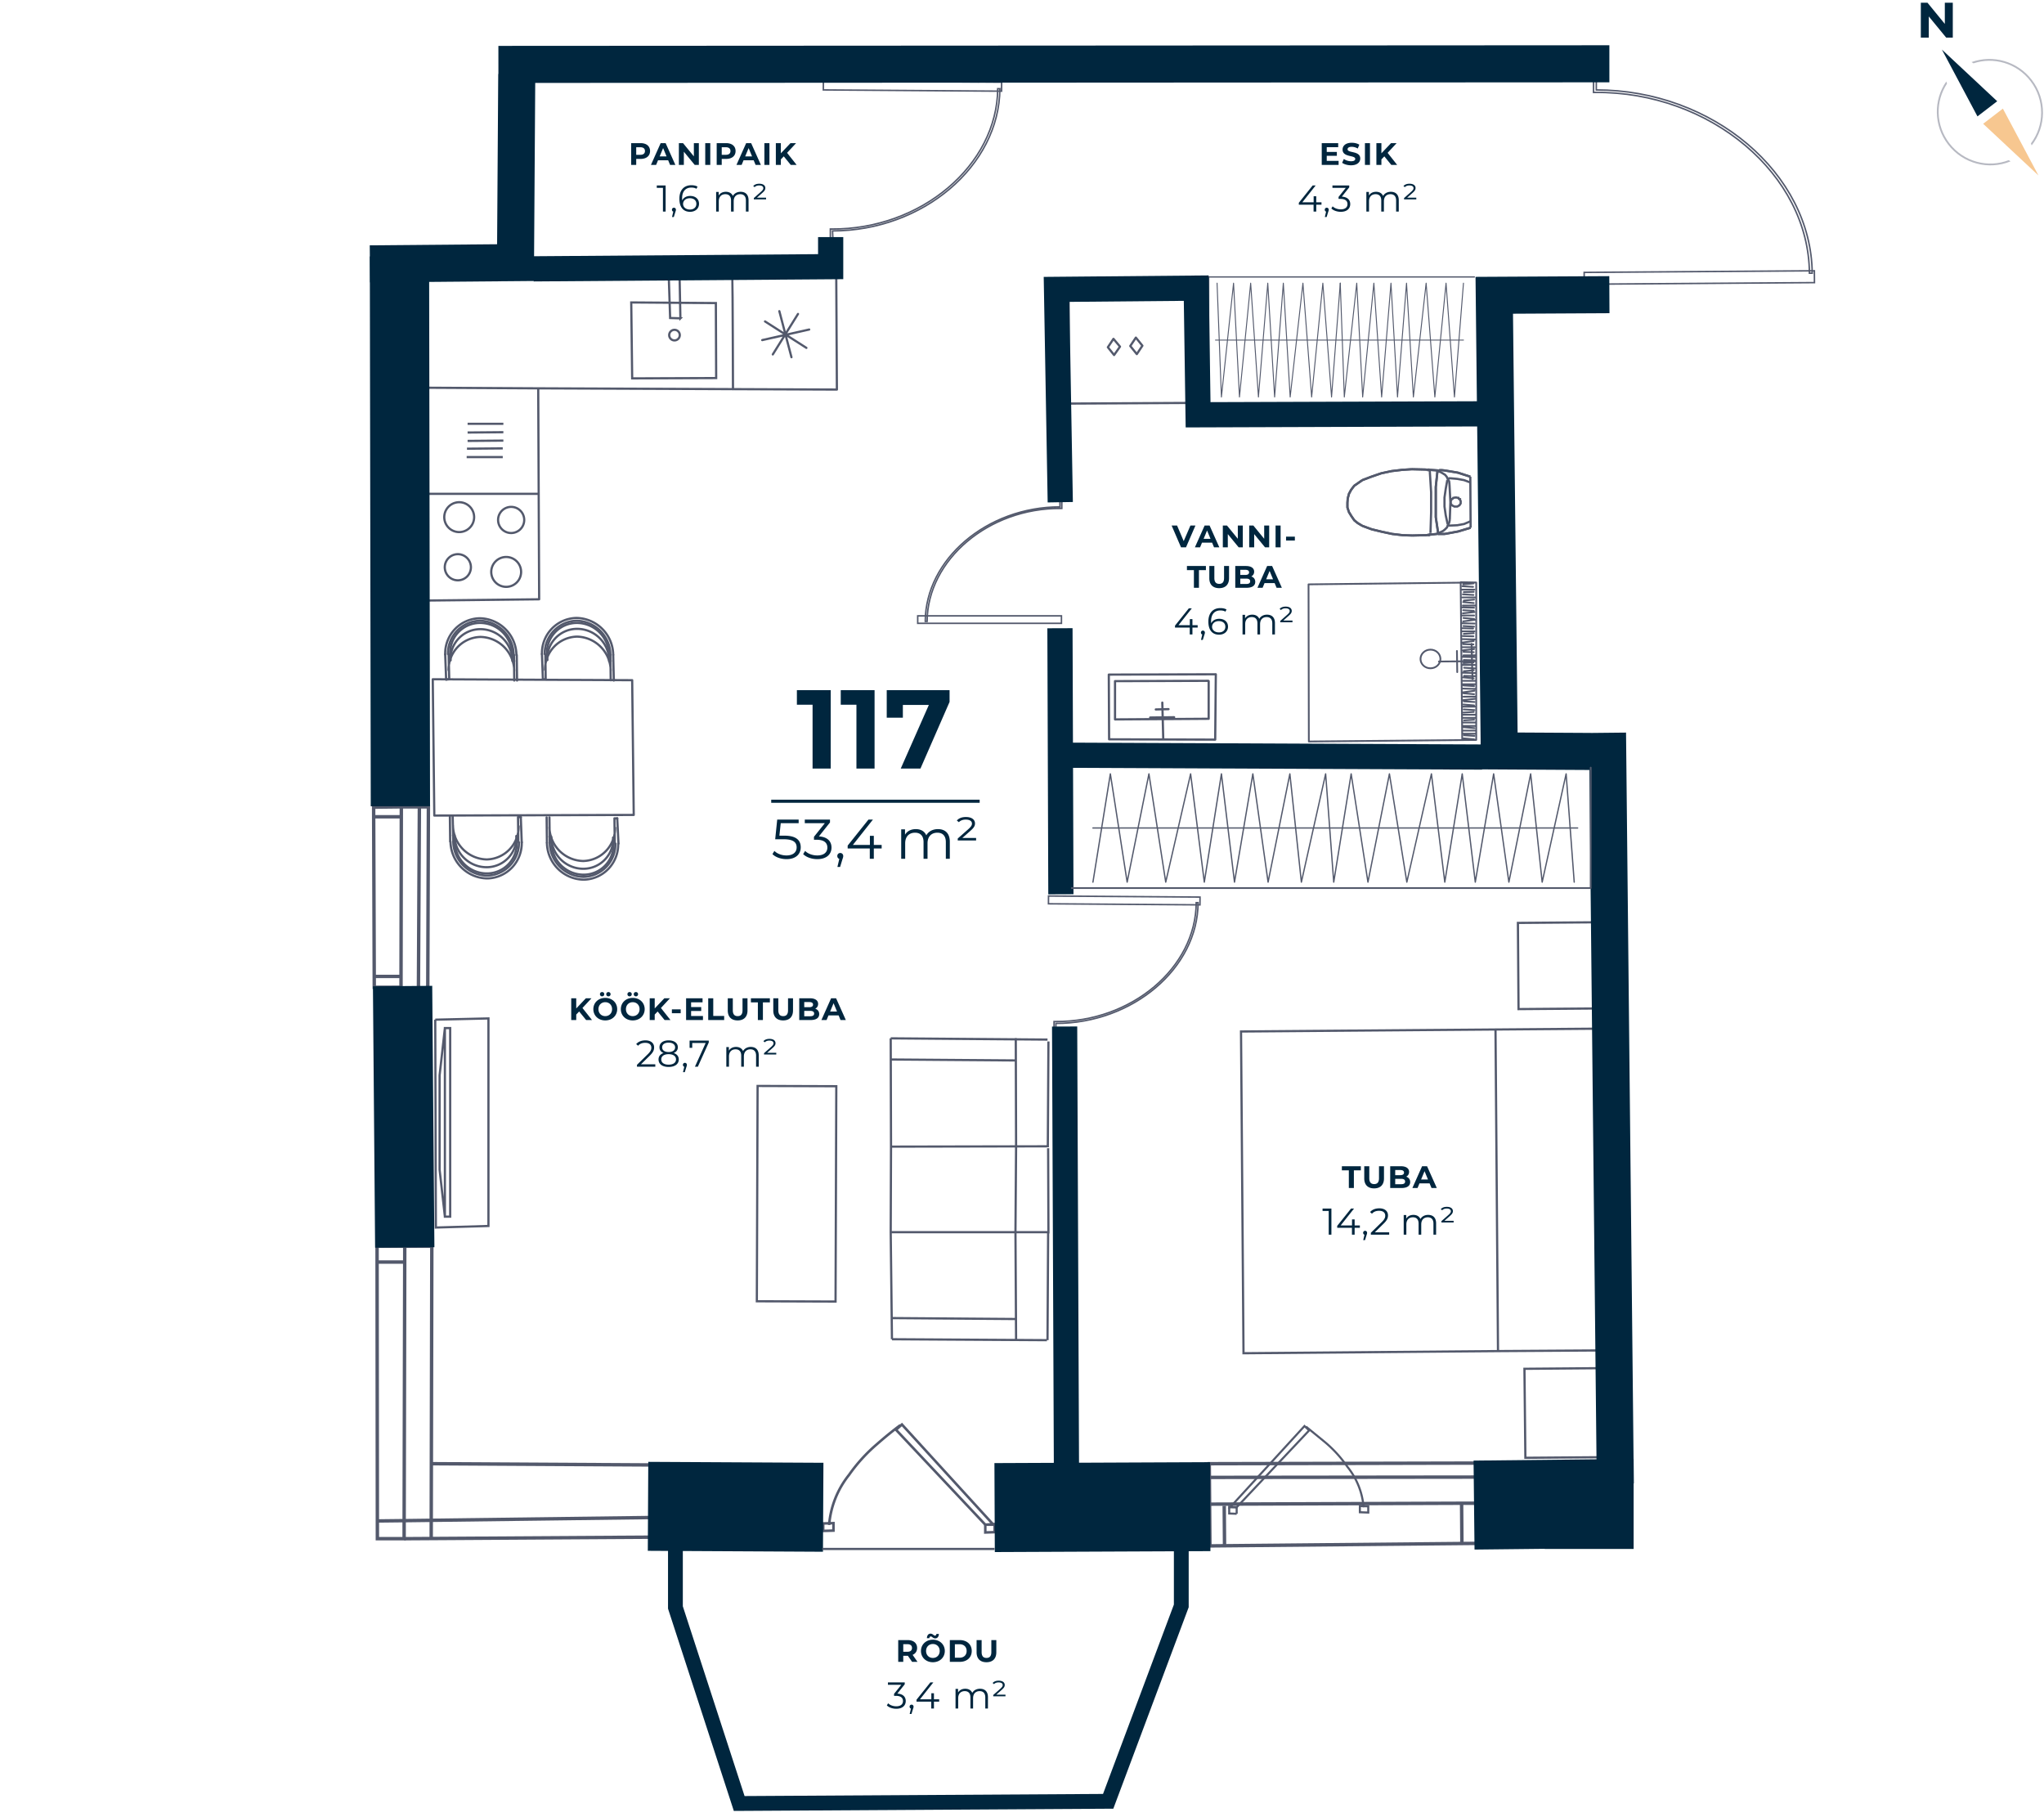 <svg xmlns="http://www.w3.org/2000/svg" width="657" height="584" fill="none" viewBox="0 0 657 584">
  <g clip-path="url(#clip0)">
    <path stroke="#53596C" stroke-miterlimit="10" stroke-width="1.1" d="M120.3 317.3l-.2-57v-.9l8.9-.1-.1 55.5v2.5h-8.6zM129 313.8h-8.9M128.7 262.5h-8.6M134.8 259.3l-.3 58.2M129 259.3h8.7l-.2 58.2M121.3 494.5l-.1-92.4v-1.6h8.9l-.2 89.9v4.1h-8.6z"/>
    <path stroke="#53596C" stroke-miterlimit="10" stroke-width="1.1" d="M121.2 488.8l8.8-.1 79-1M129.7 405.6h-8.5"/>
    <path stroke="#53596C" stroke-miterlimit="10" stroke-width="1.1" d="M130.1 400.5h8.7l-.2 94.3M129.9 494.5l81.4-.5M138.7 470.4l70.8.4M475.1 496l-84.8.8h-1.4l-.1-13.4 82.5-.3h3.8V496zM469.8 483l.1 13.3M393.5 484l.1 12.8M388.7 474.8l86.6-.1M388.8 483.4l-.1-13 86.6-.2"/>
    <path stroke="#53596C" stroke-miterlimit="10" stroke-width=".48" d="M583.194 87.026l-73.999.517.027 3.8 73.998-.517-.026-3.8z"/>
    <path stroke="#53596C" stroke-miterlimit="10" stroke-width=".48" d="M513.1 26h-.9v3.7h.5c37.1-.3 68.7 26.4 68.9 58.1h.9c-.3-32.1-32-58.9-69.4-58.9V26zM264.657 26l-.02 2.9 57.298.4.021-2.9-57.299-.4z"/>
    <path stroke="#53596C" stroke-miterlimit="10" stroke-width=".48" d="M267.7 76.5h-.8v-2.9h.4c28.8.2 53.2-20.5 53.4-45.1h.7c-.2 24.9-24.8 45.7-53.8 45.7l.1 2.3zM294.98 197.92v2.4h46.2v-2.4h-46.2z"/>
    <path stroke="#53596C" stroke-miterlimit="10" stroke-width=".48" d="M340.7 161.1h.6v2.3h-.3c-23.2-.2-42.9 16.5-43 36.3h-.6c.1-20 19.9-36.8 43.3-36.8v-1.8zM337.023 287.958l-.017 2.5 48.699.34.017-2.5-48.699-.34z"/>
    <path stroke="#53596C" stroke-miterlimit="10" stroke-width=".48" d="M339.4 330.7h-.6v-2.4h.4c24.5.2 45.2-17.3 45.3-38.2h.6c-.1 21.1-21 38.8-45.7 38.8v1.8z"/>
    <path stroke="#53596C" stroke-miterlimit="10" stroke-width=".71" d="M464.4 151.2l4.2.7 4 1.3M472.7 169.6l-4 1.2-4.3.8M464.4 171.6h-1.6M462.8 171.6h-.2v-.1h-.2l-.2-.2v-.4M462.2 170.9l-.7-4.7v-9.7l.5-4.7M462 151.8V151.5l.2-.1.2-.2h.2v-.1M462.6 151.1h.9l.9.1M472.7 167.5l-2.1.9-2.2.4-2.2.1M466.2 168.9h-.4l-.2-.1-.2-.1v-.2l-.1-.1M465.3 168.4l-.6-2.8-.4-2.8v-2.9l.4-2.8.5-2.8"/>
    <path stroke="#53596C" stroke-miterlimit="10" stroke-width=".71" d="M465.2 154.3l.2-.1v-.2l.2-.1.2-.2H466.1M466.1 153.7l2.3.2 2.2.4 2.1.8"/>
    <path stroke="#53596C" stroke-miterlimit="10" stroke-width=".71" d="M462 151.4l1 .3.7.4.8.5.5.6.4.8.4.7.1.9M465.9 155.6l.3 5.8-.2 5.7M466 167.1l-.2.9-.4.8-.3.7-.6.6-.6.5-.8.4-.9.3M462.6 171.5l-4.3.5-4.3.1M454 172.1l-3.1-.1-3.4-.4-3.3-.7-3.3-.8-3-1.1M437.9 169l-1.5-.9-1.1-.9-.9-1.3-.8-1.3-.5-1.5v-1.5l.1-1.4.4-1.5.7-1.3 1-1.3 1.3-.9 1.3-.9M437.9 154.3l2.9-1.1 3.2-1.1 3.3-.7 3.4-.4 3.1-.2M453.8 150.8l4.3.1 4.3.3"/>
    <path stroke="#53596C" stroke-miterlimit="10" stroke-width=".71" d="M458.9 150.9h.2v.2h.1l.2.1.2.2v.4M459.6 151.8l.4 6.4v6.5l-.2 6.5"/>
    <path stroke="#53596C" stroke-miterlimit="10" stroke-width=".71" d="M459.8 171.2v.4l-.2.1-.2.2h-.2v.1h-.2"/>
    <path stroke="#53596C" stroke-miterlimit="10" stroke-width=".71" d="M462.6 171.5l-4.3.5-4.3.1M454 172.1l-3.1-.1-3.4-.4-3.3-.7-3.3-.8-3-1.1M437.9 169l-1.5-.9-1.1-.9-.9-1.3-.8-1.3-.5-1.5v-1.5l.1-1.4.4-1.5.7-1.3 1-1.3 1.3-.9 1.3-.9M437.9 154.3l2.9-1.1 3.2-1.1 3.3-.7 3.4-.4 3.1-.2M453.8 150.8l4.3.1 4.3.3M464.4 151.2l4.2.7 4 1.3M472.7 169.6l-4 1.2-4.3.8M464.4 171.6h-1.6"/>
    <path stroke="#53596C" stroke-miterlimit="10" stroke-width=".71" d="M462.8 171.6h-.2v-.1h-.2l-.2-.2v-.4M462.2 170.9l-.7-4.7v-9.7l.5-4.7M462 151.8V151.5l.2-.1.2-.2h.2v-.1M462.6 151.1h.9l.9.1M467.8 159.9h.4l.4.1h.2l.1.3.4.1v.3l.2.3v.8l-.2.3-.2.3-.2.1-.3.2-.2.1H467.5l-.2-.1-.4-.2-.2-.1-.2-.3-.2-.3v-.8l.2-.3v-.3l.4-.1.2-.3h.2l.3-.1h.2zM472.6 153.2l.1 16.4"/>
    <path stroke="#53596C" stroke-linecap="round" stroke-linejoin="round" stroke-width=".57" d="M420.7 238.3l-.1-50.5M420.7 238.3l53.8-.5M474.5 237.8v-50.6M474.5 187.2l-53.9.6M470.5 212.1l3.4.1M470.1 211.1l3.9.1M470.4 210.6h3.8M470.4 209.5l3.3.1M470.2 209l3.6-.4M470.1 208h3.9M470.3 207l3.3.1M470 206.5l3.7-.5M470.1 205.4l3.9.1M470.2 204.4l3.4.1M470.5 203.7l3.2-.2M470.1 202.9h3.8M470.1 201.9l3.4.1M470.4 201.2l3.4.2M470 200.3l3.9.1M470.3 199.7l3.7-.5M470.4 198.6l3.4.3M470 197.8h3.8M470.2 197.1l3.7-.4M470.3 196.1l3.4.2M469.9 195.2l3.9.1M470.2 194.6h3.9M470.3 193.5l3.4.3M470.5 193l3.3-.3M470.1 192h3.9M470.2 191l3.4.2M470.4 213.1l3.2-.2M470.2 213.7h3.8M470.6 214.6l3.4.2M470.5 215.7l3.2-.3M470.2 216.2l3.9.1M470.6 217.2l3.4.1M470.3 217.7l3.4.3M470.3 218.8h3.8M470.2 219.9h3.9M470.4 220.3l3.4.2M470.3 221.3l3.9.1M470.2 222.5l3.7-.5M470.4 222.8l3.4.3M470.4 223.9h3.8M470.3 225l3.7-.4M470.5 225.4l3.4.2M470.4 226.4l3.4.3M470.1 227.1h3.9M470.5 228l3.4.2M470.4 229l3.3-.2M470.3 229.7h3.9M470.2 230.7h3.9M470.6 231.5l3.2-.2M470.3 232.2h3.9M470.2 233.3h3.9M470.4 233.7l3.5.3M470.5 190.3l3.2-.1M470 189.5h3.9M470.1 188.4l3.4.2M470.3 187.8l3.3-.3M470.4 234.8h3.8M470.3 235.8h3.9M470.6 236.3l3.3.2M470.5 237.3l3.3.3M470 237.5l4.5.3M469.5 187.1l.5 50.4M474.5 187.2l-5-.1M474.5 237.8v-50.6M474.5 212.5l-12 .1M468.4 216l-.1-6.8M473.3 218.2l-.3-11.3M459.826 214.774c1.767-.018 3.186-1.376 3.169-3.033-.018-1.657-1.464-2.985-3.232-2.966-1.767.018-3.185 1.376-3.168 3.033.017 1.657 1.464 2.985 3.231 2.966z"/>
    <path stroke="#53596C" stroke-linecap="round" stroke-linejoin="round" stroke-width=".71" d="M373.9 237.5l-.3-11.7M377.4 230.5l-7.7.1M375.6 227.9l-4.1.1M388.5 231l-30.1.2M388.5 218.9v12M358.4 218.9l30-.1M358.4 231.2v-12.3M356.4 216.8l.1 20.8M390.8 216.7l-34.4.1M390.6 237.7l.2-21M356.7 237.6l33.9.1M381.3 129.5l-37.9.2.1-35.3M363.3 111.2l2.1 2.6 1.8-2.7-2.1-2.6-1.8 2.7z"/>
    <path stroke="#53596C" stroke-linecap="round" stroke-linejoin="round" stroke-width=".71" d="M356.1 111.6l2 2.5 1.9-2.7-2.1-2.5-1.8 2.7zM137.3 193l36-.4-.3-67.8 96 .4-.2-36.1M235.4 90.1c.1.3.2 35 .2 35M173 124.8l-37.3-.2M173.1 158.7h-35.2"/>
    <path stroke="#53596C" stroke-miterlimit="10" stroke-width=".71" d="M161.6 146.9H150M161.6 144.1l-11.5.1M161.8 141.6l-11.5.1M161.8 138.9l-11.5.1M161.8 136.2h-11.5"/>
    <path stroke="#53596C" stroke-linecap="round" stroke-linejoin="round" stroke-width=".71" d="M254.4 114.8l-3.9-14.8M245 109.3l15.1-3.4M248.4 113.9l8.1-13M245.9 103.3l13.3 8.5"/>
    <path stroke="#53596C" stroke-miterlimit="10" stroke-width=".71" d="M147.6 171a4.8 4.8 0 100-9.6 4.8 4.8 0 000 9.6zM162.7 188.6a4.8 4.8 0 100-9.6 4.8 4.8 0 000 9.6zM147.1 186.5a4.2 4.2 0 10.001-8.399 4.2 4.2 0 00-.001 8.399zM164.3 171.3a4.2 4.2 0 100-8.4 4.2 4.2 0 000 8.4zM230.1 97.4l-27.2-.2.3 24.4 27-.1-.1-24.1z"/>
    <path stroke="#53596C" stroke-miterlimit="10" stroke-width=".71" d="M216.8 109.4a1.7 1.7 0 10-.001-3.401 1.7 1.7 0 00.001 3.401zM218.7 102.3l-.3-15.3-3.5.1.5 15.1 3.3.1zM337 396.4l-.1-27.4M337 334.7l-.2 34M336.7 430.7l.2-34.4M326.6 368.4l-.2 27.5M336.5 368.4l-50.1.1M286.4 368.5l-.1 27.5M286.3 396h50.5M326.6 368.4l-.1-34.8M326.3 340.8l-39.9-.3M286.3 333.7l50.4.4M286.4 368.5l-.1-34.8M336.5 368.4l-50.1.1M326.4 395.9l.2 34.8M326.4 423.9l-39.9-.3M336.8 396h-50.5M286.3 396l.4 34.4M286.7 430.4l49.8.3M243.512 348.997l-.241 69.2 25.299.088.242-69.2-25.3-.088zM143 391l-1.7-15.1v-30.3l1.7-15.2m0 60.6v-60.6h1.7V391H143z"/>
    <path stroke="#53596C" stroke-miterlimit="10" stroke-width=".71" d="M139.9 327.7l17.1-.4V394l-16.9.5-.2-66.8z"/>
    <path stroke="#53596C" stroke-linecap="round" stroke-linejoin="round" stroke-width=".71" d="M139.1 218.3l.5 43.8 64.1-.2-.5-43.3-64.1-.3zM144.8 212.2a9.607 9.607 0 015.694-9.175 9.607 9.607 0 013.706-.825h.4a10.3 10.3 0 0110.1 10.2"/>
    <path stroke="#53596C" stroke-linecap="round" stroke-linejoin="round" stroke-width=".71" d="M144.7 210.2a9.587 9.587 0 012.597-6.977 9.585 9.585 0 016.803-3.023h.4a10.297 10.297 0 0110.1 10.2"/>
    <path stroke="#53596C" stroke-linecap="round" stroke-linejoin="round" stroke-width=".71" d="M143.1 210.3a11.3 11.3 0 0110.9-11.6h.4a11.997 11.997 0 0111.6 11.8"/>
    <path stroke="#53596C" stroke-linecap="round" stroke-linejoin="round" stroke-width=".71" d="M144 210.2a10.5 10.5 0 0110.1-10.7h.3a11.1 11.1 0 0110.7 10.9M143.1 210.3l.3 8.1M166.1 210.5l.1 8.2"/>
    <path stroke="#53596C" stroke-linecap="round" stroke-linejoin="round" stroke-width=".71" d="M144.2 215.4a10.502 10.502 0 0110.1-10.7h.3a11.098 11.098 0 0110.7 10.9M164.8 210.7v1.9M164.8 212.6l.5-.2M165.2 210.5l.1 8.2M144.8 212.2l-.5.1M144.7 210.2l.1 2M144.2 210.4l.2 7.9M144.4 218.3l-1 .1M175.9 212.1a9.596 9.596 0 012.597-6.977 9.585 9.585 0 016.803-3.023h.4a10.295 10.295 0 017.119 3.051 10.296 10.296 0 012.981 7.149"/>
    <path stroke="#53596C" stroke-linecap="round" stroke-linejoin="round" stroke-width=".71" d="M175.8 210.2a9.607 9.607 0 015.694-9.175 9.607 9.607 0 013.706-.825h.4a10.3 10.3 0 0110.1 10.2"/>
    <path stroke="#53596C" stroke-linecap="round" stroke-linejoin="round" stroke-width=".71" d="M174.2 210.2a11.304 11.304 0 0110.9-11.6h.4a12 12 0 0111.6 11.8"/>
    <path stroke="#53596C" stroke-linecap="round" stroke-linejoin="round" stroke-width=".71" d="M175.1 210.2a10.497 10.497 0 0110.1-10.7h.3a11.102 11.102 0 0110.7 10.9M174.2 210.2l.3 8.1M197.1 210.5l.2 8.2"/>
    <path stroke="#53596C" stroke-linecap="round" stroke-linejoin="round" stroke-width=".71" d="M175.2 215.3a10.502 10.502 0 0110.1-10.7h.3a11.098 11.098 0 0110.7 10.9M195.8 210.6v2M195.8 212.6l.5-.2M196.2 210.5l.1 8.1M175.9 212.1l-.5.2M175.7 210.2l.2 1.9M175.3 210.4l.1 7.9M175.4 218.3h-.9M197.1 269.2a9.595 9.595 0 01-9.4 10h-.4a10.299 10.299 0 01-10.1-10.2"/>
    <path stroke="#53596C" stroke-linecap="round" stroke-linejoin="round" stroke-width=".71" d="M197.2 271.1a9.607 9.607 0 01-5.694 9.175 9.607 9.607 0 01-3.706.825h-.4a10.3 10.3 0 01-10.1-10.2"/>
    <path stroke="#53596C" stroke-linecap="round" stroke-linejoin="round" stroke-width=".71" d="M198.7 271.1a11.3 11.3 0 01-10.9 11.6h-.4c-3.079-.102-6-1.384-8.159-3.581a11.992 11.992 0 01-3.441-8.219"/>
    <path stroke="#53596C" stroke-linecap="round" stroke-linejoin="round" stroke-width=".71" d="M197.8 271.1a10.497 10.497 0 01-10.1 10.7h-.3a11.1 11.1 0 01-10.7-10.9M198.8 271.1l-.4-8.1M175.8 270.8l-.1-8.1"/>
    <path stroke="#53596C" stroke-linecap="round" stroke-linejoin="round" stroke-width=".71" d="M197.7 266a10.502 10.502 0 01-10.1 10.7h-.3a11.098 11.098 0 01-10.7-10.9M177.2 270.7l-.1-2M177.1 268.7l-.5.2M176.7 270.8l-.1-8.1M197.1 269.2l.4-.2M197.2 271.1l-.1-1.9M197.6 270.9l-.1-7.9M197.5 263h.9M166 268.7a9.614 9.614 0 01-2.597 6.977 9.6 9.6 0 01-6.803 3.023h-.4a10.3 10.3 0 01-10.1-10.2"/>
    <path stroke="#53596C" stroke-linecap="round" stroke-linejoin="round" stroke-width=".71" d="M166.1 270.7a9.595 9.595 0 01-9.4 10h-.4a10.299 10.299 0 01-10.1-10.2"/>
    <path stroke="#53596C" stroke-linecap="round" stroke-linejoin="round" stroke-width=".71" d="M167.7 270.7a11.3 11.3 0 01-10.9 11.6h-.4c-3.079-.102-6-1.384-8.159-3.581a11.992 11.992 0 01-3.441-8.219"/>
    <path stroke="#53596C" stroke-linecap="round" stroke-linejoin="round" stroke-width=".71" d="M166.8 270.7a10.497 10.497 0 01-10.1 10.7h-.3a11.1 11.1 0 01-10.7-10.9M167.7 270.7l-.3-8.1M144.7 270.4l-.1-8.2"/>
    <path stroke="#53596C" stroke-linecap="round" stroke-linejoin="round" stroke-width=".71" d="M166.7 265.5a10.502 10.502 0 01-10.1 10.7h-.3a11.098 11.098 0 01-10.7-10.9M146.2 270.3l-.1-2M146.1 268.3l-.5.2M145.7 270.4l-.2-8.2M166 268.7l.5-.1M166.2 270.7l-.2-2M166.6 270.5l-.1-7.9M166.5 262.6h.9"/>
    <path stroke="#53596C" stroke-miterlimit="10" stroke-width=".71" d="M514.3 434l-31.7.2-82.9.7-.8-103.4 113.7-.9M480.7 331l.8 103.2M513.2 296.4l-25.3.2.2 27.7 25.3-.2M514.3 439.7l-24.3.2.3 28.6 25.7-.2"/>
    <path stroke="#53596C" stroke-miterlimit="10" stroke-width=".82" d="M289.9 457.8l29.4 32.2h-2.6L288 459.5l1.9-1.7z"/>
    <path stroke="#53596C" stroke-miterlimit="10" stroke-width=".82" d="M289.4 458c-2.8 2.1-5.1 4-7.5 6.1a53.026 53.026 0 00-9 9.9 29.603 29.603 0 00-6.4 16.1M319.7 492.4v-2.6l-3 .2v2.5l3-.1z"/>
    <path stroke="#53596C" stroke-miterlimit="10" stroke-width=".82" d="M267.9 491.9v-2.4l-3.3.1v2.4l3.3-.1z"/>
    <path stroke="#53596C" stroke-linecap="round" stroke-linejoin="round" stroke-width=".42" d="M473.9 89h-85.4v40.7"/>
    <path stroke="#53596C" stroke-linecap="round" stroke-linejoin="round" stroke-width=".31" d="M470.4 91l-2.9 36.6-2.7-36.6-3.6 36.6-2.8-36.6-4.1 36.6-2.2-36.6-2.9 36.6-2.1-36.6-3 36.6-2.5-36.6-3.6 36.6-1.9-36.6-4 36.6-1.3-36.6"/>
    <path stroke="#53596C" stroke-linecap="round" stroke-linejoin="round" stroke-width=".31" d="M430.8 91l-2.8 36.6-2.8-36.6-3.6 36.6-2.8-36.6-4.1 36.6-2.2-36.6-2.8 36.6-2.2-36.6-3 36.6L402 91l-3.6 36.6-1.9-36.6-3.9 36.6-1.4-36.6M470.4 109.3h-79.7"/>
    <path stroke="#00263E" stroke-miterlimit="10" stroke-width="19.06" d="M128.4 82.4l.3 176.7M129.4 316.9l.7 84"/>
    <path stroke="#00263E" stroke-miterlimit="10" stroke-width="28.59" d="M208.3 484.1l56.3.3M319.7 484.5l69.3-.3M473.8 483.7l37-.4v14.5"/>
    <path stroke="#00263E" stroke-miterlimit="10" stroke-width="11.91" d="M517.3 20.5l-357.1.2M166.1 23.8l-.4 60.6-46.8.4M517.3 94.7l-37 .2 1.6 145.8M516.7 235.5l2.5 241.3M511.3 241.5l-35.4-.2"/>
    <path stroke="#00263E" stroke-miterlimit="10" stroke-width="8.1" d="M171.5 86.4l95.5-.7v-9.5M475.2 133l-90.1.3-.6-40.7-44.9.4 1.2 68.4M476.4 243.3l-135-.6M340.7 201.9l.3 85.5M342.2 329.9l.6 145.1"/>
    <path stroke="#00263E" stroke-miterlimit="10" stroke-width="4.76" d="M217.1 494v22.6l20.5 63 118.6-.7 23.5-62.8v-23.6"/>
    <path stroke="#53596C" stroke-miterlimit="10" stroke-width=".67" d="M420.8 459.7l-23.3 24.7h-2.1l23.9-26.1 1.5 1.4z"/>
    <path stroke="#53596C" stroke-miterlimit="10" stroke-width=".67" d="M438.3 484.4a23.705 23.705 0 00-5.2-13 39.724 39.724 0 00-7.3-8l-6-4.9M397.5 486.5v-2.1l-2.4-.2v2.2l2.4.1z"/>
    <path stroke="#53596C" stroke-miterlimit="10" stroke-width=".67" d="M439.8 486.1v-2l-2.7-.1v2l2.7.1z"/>
    <path stroke="#53596C" stroke-linecap="round" stroke-linejoin="round" stroke-width=".57" d="M344.5 285.4h166.8v-38.7"/>
    <path stroke="#53596C" stroke-linecap="round" stroke-linejoin="round" stroke-width=".42" d="M351.3 283.5l5.6-34.8 5.4 34.8 7-34.8 5.4 34.8 8-34.8 4.4 34.8 5.5-34.8 4.2 34.8 5.9-34.8 4.9 34.8 7-34.8 3.7 34.8 7.8-34.8 2.6 34.8M428.7 283.5l5.6-34.8 5.4 34.8 6.9-34.8 5.6 34.8 7.9-34.8 4.3 34.8 5.6-34.8 4.2 34.8 5.9-34.8 4.9 34.8 7-34.8 3.7 34.8 7.7-34.8 2.6 34.8M351.3 266.1h155.8"/>
    <path stroke="#53596C" stroke-miterlimit="10" stroke-width=".71" d="M264.3 497.8h55.4"/>
    <g>
      <path fill="#00263E" d="M256.143 221.8v4.68h5.04V247h5.832v-25.2h-10.872zm14.098 0v4.68h5.04V247h5.832v-25.2h-10.872zm14.781 0v8.856h5.184v-4.104h8.352L289.522 247h6.336l9.36-21.42v-3.78h-20.196zM247.891 257h67v1h-67zM252.139 268.566h-1.62l.432-4.014h5.76V263.4h-6.894l-.648 6.318h2.682c3.204 0 4.212 1.008 4.212 2.628 0 1.53-1.134 2.574-3.276 2.574-1.62 0-3.06-.612-3.87-1.458l-.63 1.026c.972.99 2.7 1.62 4.518 1.62 3.078 0 4.572-1.674 4.572-3.816 0-2.232-1.44-3.726-5.238-3.726zm11.08.234l3.564-4.482v-.918h-8.1v1.152h6.444l-3.492 4.374v.954h.9c2.34 0 3.402.99 3.402 2.502 0 1.566-1.152 2.538-3.24 2.538-1.638 0-3.096-.612-3.906-1.458l-.63 1.026c.972.99 2.718 1.62 4.536 1.62 3.042 0 4.572-1.62 4.572-3.726 0-2.016-1.35-3.438-4.05-3.582zm6.866 5.328c-.54 0-.954.414-.954.972 0 .468.27.81.648.918l-.612 2.61h.864l.756-2.484c.18-.504.252-.738.252-1.044 0-.54-.396-.972-.954-.972zm13.306-2.592h-2.52v-2.916h-1.26v2.916h-5.472l6.444-8.136h-1.44l-6.678 8.352v.936h7.11V276h1.296v-3.312h2.52v-1.152zM301.481 266.46c-1.71 0-3.06.774-3.744 1.998-.576-1.332-1.8-1.998-3.366-1.998-1.584 0-2.808.666-3.474 1.8v-1.728h-1.224V276h1.278v-4.968c0-2.16 1.242-3.42 3.168-3.42 1.728 0 2.736 1.026 2.736 3.024V276h1.278v-4.968c0-2.16 1.224-3.42 3.168-3.42 1.71 0 2.718 1.026 2.718 3.024V276h1.278v-5.49c0-2.718-1.512-4.05-3.816-4.05zm7.84 2.844l2.664-2.358c1.134-1.008 1.404-1.584 1.404-2.322 0-1.152-.972-2.052-2.916-2.052-1.314 0-2.304.396-2.916 1.134l.666.522c.486-.54 1.26-.828 2.196-.828 1.404 0 1.998.576 1.998 1.278 0 .522-.234.954-1.152 1.782l-3.42 3.024v.63h5.904v-.81h-4.428zM426.455 51.7v-1.62h3.25v-1.26h-3.25V47.3h3.68V46h-5.29v7h5.42v-1.3h-3.81zm7.799 1.42c2 0 2.97-1 2.97-2.17 0-2.57-4.07-1.68-4.07-2.97 0-.44.37-.8 1.33-.8.62 0 1.29.18 1.94.55l.5-1.23c-.65-.41-1.55-.62-2.43-.62-1.99 0-2.95.99-2.95 2.18 0 2.6 4.07 1.7 4.07 3.01 0 .43-.39.75-1.35.75-.84 0-1.72-.3-2.31-.73l-.55 1.22c.62.48 1.74.81 2.85.81zm4.477-.12h1.62v-7h-1.62v7zm8.471 0h1.89l-3.07-3.88 2.9-3.12h-1.8l-3.1 3.27V46h-1.61v7h1.61v-1.77l.94-.98 2.24 2.75zM424.764 65.024h-1.68V63.08h-.84v1.944h-3.648l4.296-5.424h-.96l-4.452 5.568v.624h4.74V68h.864v-2.208h1.68v-.768zm1.688 1.728a.628.628 0 00-.636.648c0 .312.18.54.432.612l-.408 1.74h.576l.504-1.656c.12-.336.168-.492.168-.696a.628.628 0 00-.636-.648zm4.856-3.552l2.376-2.988V59.6h-5.4v.768h4.296l-2.328 2.916v.636h.6c1.56 0 2.268.66 2.268 1.668 0 1.044-.768 1.692-2.16 1.692-1.092 0-2.064-.408-2.604-.972l-.42.684c.648.66 1.812 1.08 3.024 1.08 2.028 0 3.048-1.08 3.048-2.484 0-1.344-.9-2.292-2.7-2.388zM447.06 61.64c-1.14 0-2.04.516-2.496 1.332-.384-.888-1.2-1.332-2.244-1.332-1.056 0-1.872.444-2.316 1.2v-1.152h-.816V68h.852v-3.312c0-1.44.828-2.28 2.112-2.28 1.152 0 1.824.684 1.824 2.016V68h.852v-3.312c0-1.44.816-2.28 2.112-2.28 1.14 0 1.812.684 1.812 2.016V68h.852v-3.66c0-1.812-1.008-2.7-2.544-2.7zm5.227 1.896l1.776-1.572c.756-.672.936-1.056.936-1.548 0-.768-.648-1.368-1.944-1.368-.876 0-1.536.264-1.944.756l.444.348c.324-.36.84-.552 1.464-.552.936 0 1.332.384 1.332.852 0 .348-.156.636-.768 1.188l-2.28 2.016v.42h3.936v-.54h-2.952z"/>
      <g>
        <path fill="#00263E" d="M188.4 327.819h1.89l-3.07-3.88 2.9-3.12h-1.8l-3.1 3.27v-3.27h-1.61v7h1.61v-1.77l.94-.98 2.24 2.75zm5.139-7.62c.39 0 .69-.28.69-.69 0-.41-.3-.69-.69-.69-.39 0-.7.28-.7.69 0 .41.31.69.7.69zm2.02 0c.39 0 .7-.28.7-.69 0-.41-.31-.69-.7-.69-.39 0-.69.28-.69.69 0 .41.3.69.69.69zm-1.01 7.74c2.2 0 3.83-1.53 3.83-3.62s-1.63-3.62-3.83-3.62c-2.21 0-3.83 1.54-3.83 3.62s1.62 3.62 3.83 3.62zm0-1.38c-1.25 0-2.19-.91-2.19-2.24s.94-2.24 2.19-2.24 2.19.91 2.19 2.24-.94 2.24-2.19 2.24zm7.827-6.36c.39 0 .69-.28.69-.69 0-.41-.3-.69-.69-.69-.39 0-.7.28-.7.69 0 .41.31.69.7.69zm2.02 0c.39 0 .7-.28.7-.69 0-.41-.31-.69-.7-.69-.39 0-.69.28-.69.69 0 .41.3.69.69.69zm-1.01 7.74c2.2 0 3.83-1.53 3.83-3.62s-1.63-3.62-3.83-3.62c-2.21 0-3.83 1.54-3.83 3.62s1.62 3.62 3.83 3.62zm0-1.38c-1.25 0-2.19-.91-2.19-2.24s.94-2.24 2.19-2.24 2.19.91 2.19 2.24-.94 2.24-2.19 2.24zm10.238 1.26h1.89l-3.07-3.88 2.9-3.12h-1.8l-3.1 3.27v-3.27h-1.61v7h1.61v-1.77l.94-.98 2.24 2.75zm2.341-2.19h2.83v-1.25h-2.83v1.25zm6.177.89v-1.62h3.25v-1.26h-3.25v-1.52h3.68v-1.3h-5.29v7h5.42v-1.3h-3.81zm5.499 1.3h5.13v-1.32h-3.51v-5.68h-1.62v7zm9.458.12c1.99 0 3.17-1.14 3.17-3.2v-3.92h-1.6v3.86c0 1.33-.57 1.88-1.56 1.88-.98 0-1.56-.55-1.56-1.88v-3.86h-1.62v3.92c0 2.06 1.18 3.2 3.17 3.2zm6.503-.12h1.62v-5.68h2.24v-1.32h-6.1v1.32h2.24v5.68zm8.125.12c1.99 0 3.17-1.14 3.17-3.2v-3.92h-1.6v3.86c0 1.33-.57 1.88-1.56 1.88-.98 0-1.56-.55-1.56-1.88v-3.86h-1.62v3.92c0 2.06 1.18 3.2 3.17 3.2zm10.311-3.76c.57-.3.93-.84.93-1.54 0-1.09-.9-1.82-2.65-1.82h-3.42v7h3.62c1.84 0 2.8-.7 2.8-1.91 0-.88-.5-1.48-1.28-1.73zm-1.92-2.14c.79 0 1.22.27 1.22.82 0 .55-.43.83-1.22.83h-1.61v-1.65h1.61zm.28 4.56h-1.89v-1.73h1.89c.84 0 1.29.28 1.29.87 0 .6-.45.86-1.29.86zm9.776 1.22h1.7l-3.13-7h-1.6l-3.12 7h1.66l.62-1.5h3.25l.62 1.5zm-3.35-2.73l1.11-2.68 1.11 2.68h-2.22zM206.015 342.051l2.856-2.808c1.128-1.104 1.38-1.824 1.38-2.628 0-1.404-1.08-2.268-2.784-2.268-1.284 0-2.328.432-2.976 1.2l.612.528c.552-.636 1.308-.936 2.292-.936 1.284 0 1.968.6 1.968 1.572 0 .576-.18 1.14-1.128 2.076l-3.492 3.42v.612h5.892v-.768h-4.62zm10.517-3.636c.864-.336 1.344-.972 1.344-1.848 0-1.368-1.188-2.22-2.964-2.22s-2.94.852-2.94 2.22c0 .876.468 1.512 1.32 1.848-1.044.348-1.62 1.056-1.62 2.064 0 1.488 1.224 2.412 3.24 2.412 2.004 0 3.264-.924 3.264-2.412 0-.996-.588-1.716-1.644-2.064zm-3.696-1.824c0-.936.804-1.512 2.076-1.512 1.26 0 2.088.576 2.088 1.524 0 .912-.78 1.5-2.088 1.5s-2.076-.588-2.076-1.512zm2.076 5.568c-1.488 0-2.364-.648-2.364-1.692 0-1.032.876-1.68 2.364-1.68s2.376.648 2.376 1.68c0 1.044-.888 1.692-2.376 1.692zm5.237-.588a.628.628 0 00-.636.648c0 .312.18.54.432.612l-.408 1.74h.576l.504-1.656c.12-.336.168-.492.168-.696a.628.628 0 00-.636-.648zm1.503-7.152v2.34h.852v-1.572h4.32l-3.456 7.632h.936l3.516-7.788v-.612h-6.168zM241.335 336.459c-1.14 0-2.04.516-2.496 1.332-.384-.888-1.2-1.332-2.244-1.332-1.056 0-1.872.444-2.316 1.2v-1.152h-.816v6.312h.852v-3.312c0-1.44.828-2.28 2.112-2.28 1.152 0 1.824.684 1.824 2.016v3.576h.852v-3.312c0-1.44.816-2.28 2.112-2.28 1.14 0 1.812.684 1.812 2.016v3.576h.852v-3.66c0-1.812-1.008-2.7-2.544-2.7zm5.227 1.896l1.776-1.572c.756-.672.936-1.056.936-1.548 0-.768-.648-1.368-1.944-1.368-.876 0-1.536.264-1.944.756l.444.348c.324-.36.84-.552 1.464-.552.936 0 1.332.384 1.332.852 0 .348-.156.636-.768 1.188l-2.28 2.016v.42h3.936v-.54h-2.952z"/>
      </g>
      <g>
        <path fill="#00263E" d="M433.556 381.8h1.62v-5.68h2.24v-1.32h-6.1v1.32h2.24v5.68zm8.124.12c1.99 0 3.17-1.14 3.17-3.2v-3.92h-1.6v3.86c0 1.33-.57 1.88-1.56 1.88-.98 0-1.56-.55-1.56-1.88v-3.86h-1.62v3.92c0 2.06 1.18 3.2 3.17 3.2zm10.311-3.76c.57-.3.93-.84.93-1.54 0-1.09-.9-1.82-2.65-1.82h-3.42v7h3.62c1.84 0 2.8-.7 2.8-1.91 0-.88-.5-1.48-1.28-1.73zm-1.92-2.14c.79 0 1.22.27 1.22.82 0 .55-.43.83-1.22.83h-1.61v-1.65h1.61zm.28 4.56h-1.89v-1.73h1.89c.84 0 1.29.28 1.29.87 0 .6-.45.86-1.29.86zm9.777 1.22h1.7l-3.13-7h-1.6l-3.12 7h1.66l.62-1.5h3.25l.62 1.5zm-3.35-2.73l1.11-2.68 1.11 2.68h-2.22zM425.108 388.4v.768h1.98v7.632h.864v-8.4h-2.844zm11.992 5.424h-1.68v-1.944h-.84v1.944h-3.648l4.296-5.424h-.96l-4.452 5.568v.624h4.74v2.208h.864v-2.208h1.68v-.768zm1.688 1.728a.628.628 0 00-.636.648c0 .312.18.54.432.612l-.408 1.74h.576l.504-1.656c.12-.336.168-.492.168-.696a.628.628 0 00-.636-.648zm3.116.48l2.856-2.808c1.128-1.104 1.38-1.824 1.38-2.628 0-1.404-1.08-2.268-2.784-2.268-1.284 0-2.328.432-2.976 1.2l.612.528c.552-.636 1.308-.936 2.292-.936 1.284 0 1.968.6 1.968 1.572 0 .576-.18 1.14-1.128 2.076l-3.492 3.42v.612h5.892v-.768h-4.62zM459.06 390.44c-1.14 0-2.04.516-2.496 1.332-.384-.888-1.2-1.332-2.244-1.332-1.056 0-1.872.444-2.316 1.2v-1.152h-.816v6.312h.852v-3.312c0-1.44.828-2.28 2.112-2.28 1.152 0 1.824.684 1.824 2.016v3.576h.852v-3.312c0-1.44.816-2.28 2.112-2.28 1.14 0 1.812.684 1.812 2.016v3.576h.852v-3.66c0-1.812-1.008-2.7-2.544-2.7zm5.227 1.896l1.776-1.572c.756-.672.936-1.056.936-1.548 0-.768-.648-1.368-1.944-1.368-.876 0-1.536.264-1.944.756l.444.348c.324-.36.84-.552 1.464-.552.936 0 1.332.384 1.332.852 0 .348-.156.636-.768 1.188l-2.28 2.016v.42h3.936v-.54h-2.952z"/>
      </g>
      <g>
        <path fill="#00263E" d="M294.913 534.084l-1.57-2.25c.91-.39 1.44-1.16 1.44-2.21 0-1.57-1.17-2.54-3.04-2.54h-3.03v7h1.62v-1.95h1.49l1.35 1.95h1.74zm-1.77-4.46c0 .76-.5 1.22-1.49 1.22h-1.32v-2.44h1.32c.99 0 1.49.45 1.49 1.22zm7.463-3.08c.7 0 1.15-.57 1.17-1.43h-.79c-.02.33-.21.54-.48.54-.36 0-.71-.64-1.4-.64-.7 0-1.15.57-1.17 1.46h.79c.02-.36.21-.56.48-.56.36 0 .71.63 1.4.63zm-.75 7.66c2.2 0 3.83-1.53 3.83-3.62s-1.63-3.62-3.83-3.62c-2.21 0-3.83 1.54-3.83 3.62s1.62 3.62 3.83 3.62zm0-1.38c-1.25 0-2.19-.91-2.19-2.24s.94-2.24 2.19-2.24 2.19.91 2.19 2.24-.94 2.24-2.19 2.24zm5.448 1.26h3.18c2.29 0 3.86-1.38 3.86-3.5s-1.57-3.5-3.86-3.5h-3.18v7zm1.62-1.33v-4.34h1.48c1.39 0 2.3.83 2.3 2.17 0 1.34-.91 2.17-2.3 2.17h-1.48zm10.152 1.45c1.99 0 3.17-1.14 3.17-3.2v-3.92h-1.6v3.86c0 1.33-.57 1.88-1.56 1.88-.98 0-1.56-.55-1.56-1.88v-3.86h-1.62v3.92c0 2.06 1.18 3.2 3.17 3.2zM288.43 544.284l2.376-2.988v-.612h-5.4v.768h4.296l-2.328 2.916v.636h.6c1.56 0 2.268.66 2.268 1.668 0 1.044-.768 1.692-2.16 1.692-1.092 0-2.064-.408-2.604-.972l-.42.684c.648.66 1.812 1.08 3.024 1.08 2.028 0 3.048-1.08 3.048-2.484 0-1.344-.9-2.292-2.7-2.388zm4.577 3.552a.628.628 0 00-.636.648c0 .312.18.54.432.612l-.408 1.74h.576l.504-1.656c.12-.336.168-.492.168-.696a.628.628 0 00-.636-.648zm8.871-1.728h-1.68v-1.944h-.84v1.944h-3.648l4.296-5.424h-.96l-4.452 5.568v.624h4.74v2.208h.864v-2.208h1.68v-.768zM315.009 542.724c-1.14 0-2.04.516-2.496 1.332-.384-.888-1.2-1.332-2.244-1.332-1.056 0-1.872.444-2.316 1.2v-1.152h-.816v6.312h.852v-3.312c0-1.44.828-2.28 2.112-2.28 1.152 0 1.824.684 1.824 2.016v3.576h.852v-3.312c0-1.44.816-2.28 2.112-2.28 1.14 0 1.812.684 1.812 2.016v3.576h.852v-3.66c0-1.812-1.008-2.7-2.544-2.7zm5.227 1.896l1.776-1.572c.756-.672.936-1.056.936-1.548 0-.768-.648-1.368-1.944-1.368-.876 0-1.536.264-1.944.756l.444.348c.324-.36.84-.552 1.464-.552.936 0 1.332.384 1.332.852 0 .348-.156.636-.768 1.188l-2.28 2.016v.42h3.936v-.54h-2.952z"/>
      </g>
      <g>
        <path fill="#00263E" d="M205.908 46h-3.03v7h1.62v-1.93h1.41c1.87 0 3.04-.97 3.04-2.53 0-1.57-1.17-2.54-3.04-2.54zm-.09 3.75h-1.32v-2.43h1.32c.99 0 1.49.45 1.49 1.22 0 .76-.5 1.21-1.49 1.21zm9.565 3.25h1.7l-3.13-7h-1.6l-3.12 7h1.66l.62-1.5h3.25l.62 1.5zm-3.35-2.73l1.11-2.68 1.11 2.68h-2.22zM223.029 46v4.25l-3.48-4.25h-1.34v7h1.6v-4.25l3.49 4.25h1.33v-7h-1.6zm3.656 7h1.62v-7h-1.62v7zm6.711-7h-3.03v7h1.62v-1.93h1.41c1.87 0 3.04-.97 3.04-2.53 0-1.57-1.17-2.54-3.04-2.54zm-.09 3.75h-1.32v-2.43h1.32c.99 0 1.49.45 1.49 1.22 0 .76-.5 1.21-1.49 1.21zm9.565 3.25h1.7l-3.13-7h-1.6l-3.12 7h1.66l.62-1.5h3.25l.62 1.5zm-3.35-2.73l1.11-2.68 1.11 2.68h-2.22zm6.177 2.73h1.62v-7h-1.62v7zm8.471 0h1.89l-3.07-3.88 2.9-3.12h-1.8l-3.1 3.27V46h-1.61v7h1.61v-1.77l.94-.98 2.24 2.75zM211.108 59.6v.768h1.98V68h.864v-8.4h-2.844zm5.511 7.152a.628.628 0 00-.636.648c0 .312.18.54.432.612l-.408 1.74h.576l.504-1.656c.12-.336.168-.492.168-.696a.628.628 0 00-.636-.648zm5.235-3.78c-1.164 0-2.148.516-2.568 1.44a7.484 7.484 0 01-.036-.684c0-2.28 1.164-3.444 2.976-3.444.624 0 1.2.108 1.632.396l.348-.696c-.528-.324-1.236-.456-1.992-.456-2.28 0-3.84 1.488-3.84 4.344 0 2.652 1.212 4.2 3.444 4.2 1.632 0 2.868-1.008 2.868-2.58 0-1.536-1.164-2.52-2.832-2.52zm-.072 4.368c-1.452 0-2.22-.876-2.22-1.8 0-1.044.876-1.836 2.16-1.836 1.296 0 2.112.708 2.112 1.812 0 1.116-.84 1.824-2.052 1.824zM238.06 61.64c-1.14 0-2.04.516-2.496 1.332-.384-.888-1.2-1.332-2.244-1.332-1.056 0-1.872.444-2.316 1.2v-1.152h-.816V68h.852v-3.312c0-1.44.828-2.28 2.112-2.28 1.152 0 1.824.684 1.824 2.016V68h.852v-3.312c0-1.44.816-2.28 2.112-2.28 1.14 0 1.812.684 1.812 2.016V68h.852v-3.66c0-1.812-1.008-2.7-2.544-2.7zm5.226 1.896l1.776-1.572c.756-.672.936-1.056.936-1.548 0-.768-.648-1.368-1.944-1.368-.876 0-1.536.264-1.944.756l.444.348c.324-.36.84-.552 1.464-.552.936 0 1.332.384 1.332.852 0 .348-.156.636-.768 1.188l-2.28 2.016v.42h3.936v-.54h-2.952z"/>
      </g>
      <g>
        <path fill="#00263E" d="M382.636 168.9l-2.16 5-2.13-5h-1.75l3.02 7h1.6l3.03-7h-1.61zm7.59 7h1.7l-3.13-7h-1.6l-3.12 7h1.66l.62-1.5h3.25l.62 1.5zm-3.35-2.73l1.11-2.68 1.11 2.68h-2.22zm10.996-4.27v4.25l-3.48-4.25h-1.34v7h1.6v-4.25l3.49 4.25h1.33v-7h-1.6zm8.476 0v4.25l-3.48-4.25h-1.34v7h1.6v-4.25l3.49 4.25h1.33v-7h-1.6zm3.656 7h1.62v-7h-1.62v7zm3.371-2.19h2.83v-1.25h-2.83v1.25zm-29.62 15.19h1.62v-5.68h2.24v-1.32h-6.1v1.32h2.24v5.68zm8.125.12c1.99 0 3.17-1.14 3.17-3.2v-3.92h-1.6v3.86c0 1.33-.57 1.88-1.56 1.88-.98 0-1.56-.55-1.56-1.88v-3.86h-1.62v3.92c0 2.06 1.18 3.2 3.17 3.2zm10.311-3.76c.57-.3.93-.84.93-1.54 0-1.09-.9-1.82-2.65-1.82h-3.42v7h3.62c1.84 0 2.8-.7 2.8-1.91 0-.88-.5-1.48-1.28-1.73zm-1.92-2.14c.79 0 1.22.27 1.22.82 0 .55-.43.83-1.22.83h-1.61v-1.65h1.61zm.28 4.56h-1.89v-1.73h1.89c.84 0 1.29.28 1.29.87 0 .6-.45.86-1.29.86zm9.776 1.22h1.7l-3.13-7h-1.6l-3.12 7h1.66l.62-1.5h3.25l.62 1.5zm-3.35-2.73l1.11-2.68 1.11 2.68h-2.22zM384.963 200.924h-1.68v-1.944h-.84v1.944h-3.648l4.296-5.424h-.96l-4.452 5.568v.624h4.74v2.208h.864v-2.208h1.68v-.768zm1.688 1.728a.628.628 0 00-.636.648c0 .312.18.54.432.612l-.408 1.74h.576l.504-1.656c.12-.336.168-.492.168-.696a.628.628 0 00-.636-.648zm5.234-3.78c-1.164 0-2.148.516-2.568 1.44a7.484 7.484 0 01-.036-.684c0-2.28 1.164-3.444 2.976-3.444.624 0 1.2.108 1.632.396l.348-.696c-.528-.324-1.236-.456-1.992-.456-2.28 0-3.84 1.488-3.84 4.344 0 2.652 1.212 4.2 3.444 4.2 1.632 0 2.868-1.008 2.868-2.58 0-1.536-1.164-2.52-2.832-2.52zm-.072 4.368c-1.452 0-2.22-.876-2.22-1.8 0-1.044.876-1.836 2.16-1.836 1.296 0 2.112.708 2.112 1.812 0 1.116-.84 1.824-2.052 1.824zM407.259 197.54c-1.14 0-2.04.516-2.496 1.332-.384-.888-1.2-1.332-2.244-1.332-1.056 0-1.872.444-2.316 1.2v-1.152h-.816v6.312h.852v-3.312c0-1.44.828-2.28 2.112-2.28 1.152 0 1.824.684 1.824 2.016v3.576h.852v-3.312c0-1.44.816-2.28 2.112-2.28 1.14 0 1.812.684 1.812 2.016v3.576h.852v-3.66c0-1.812-1.008-2.7-2.544-2.7zm5.227 1.896l1.776-1.572c.756-.672.936-1.056.936-1.548 0-.768-.648-1.368-1.944-1.368-.876 0-1.536.264-1.944.756l.444.348c.324-.36.84-.552 1.464-.552.936 0 1.332.384 1.332.852 0 .348-.156.636-.768 1.188l-2.28 2.016v.42h3.936v-.54h-2.952z"/>
      </g>
    </g>
    <g>
      <path fill="#0E1632" fill-opacity=".3" fill-rule="evenodd" d="M626.126 46.394c4.839 6.309 13.164 8.351 20.119 5.465l-.581-.393c-6.645 2.574-14.488.564-19.081-5.423-4.419-5.76-4.503-13.473-.755-19.171l-.24-.683c-4.125 5.93-4.13 14.12.538 20.205zm8.202-26.041l-.607-.405c6.798-2.451 14.712-.336 19.381 5.751 4.889 6.372 4.652 15.052-.073 21.028l-.227-.657c4.343-5.762 4.486-13.968-.157-20.02-4.418-5.76-11.843-7.838-18.317-5.698z" clip-rule="evenodd"/>
      <path fill="#F7C790" fill-rule="evenodd" d="M655.219 56.389L637.438 39.78l6.347-4.87 11.434 21.477z" clip-rule="evenodd"/>
      <path fill="#00263E" fill-rule="evenodd" d="M624.179 15.927l17.781 16.607-6.347 4.87-11.434-21.478z" clip-rule="evenodd"/>
      <path fill="#00263E" d="M625.123.883v6.8l-5.568-6.8h-2.144v11.2h2.56v-6.8l5.584 6.8h2.128V.883h-2.56z"/>
    </g>
  </g>
  <defs>
    <clipPath id="clip0">
      <path fill="#fff" d="M0 0h657v584H0z"/>
    </clipPath>
  </defs>
</svg>
